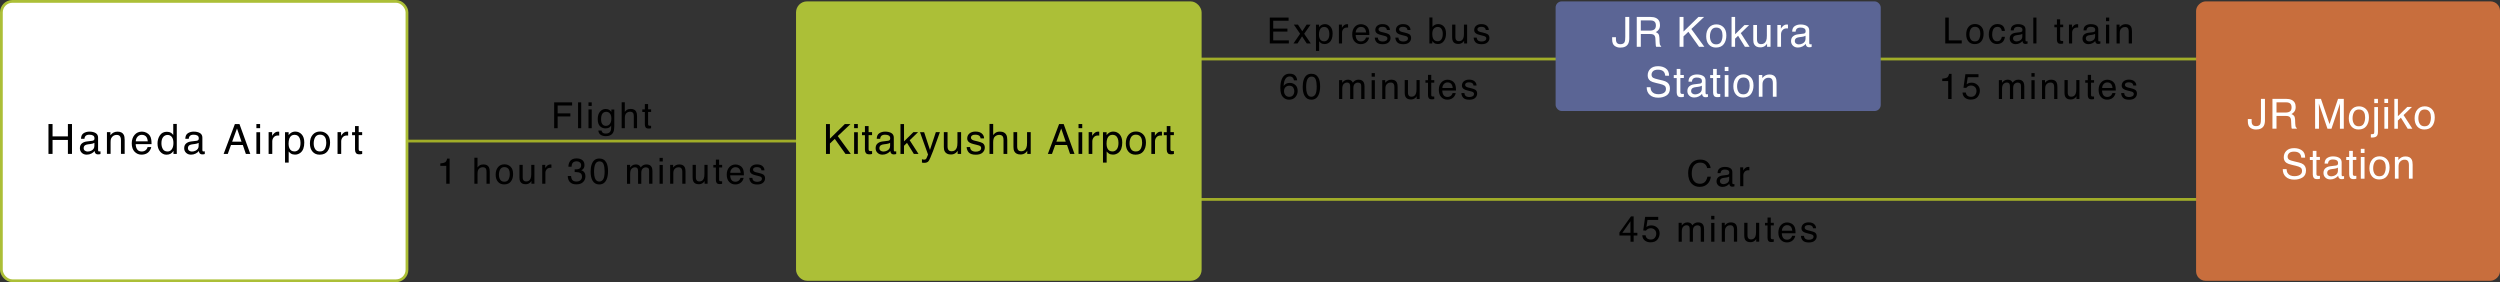 <?xml version="1.0" encoding="UTF-8"?>
<svg id="_レイヤー_2" data-name="レイヤー_2" xmlns="http://www.w3.org/2000/svg" viewBox="0 0 900.56 101.64">
  <rect x="0" y="0" width="900.56" height="101.64" fill="#333333" stroke="none"/>
  <defs>
    <style>
      .cls-1, .cls-2 {
        fill: #fff;
      }

      .cls-3 {
        fill: #5b6595;
      }

      .cls-4 {
        fill: #c86e3d;
      }

      .cls-2 {
        stroke: #acbf37;
        stroke-width: 1px;
      }

      .cls-2, .cls-5 {
        stroke-miterlimit: 10;
      }

      .cls-5 {
        fill: none;
        stroke: #a1ad28;
      }

      .cls-6 {
        fill: #acbf37;
      }
    </style>
  </defs>
  <g id="_中身" data-name="中身">
    <g>
      <line class="cls-5" x1="422.36" y1="21.26" x2="801.78" y2="21.26"/>
      <line class="cls-5" x1="422.36" y1="71.83" x2="801.78" y2="71.83"/>
      <line class="cls-5" x1="142" y1="50.82" x2="287.41" y2="50.82"/>
      <g>
        <path d="M199.62,36.87h6.47v1.14h-5.21v2.83h4.58v1.11h-4.58v4.24h-1.26v-9.32Z"/>
        <path d="M208.23,36.87h1.14v9.32h-1.14v-9.32Z"/>
        <path d="M211.99,36.87h1.16v1.29h-1.16v-1.29ZM211.99,39.42h1.16v6.77h-1.16v-6.77Z"/>
        <path d="M219.57,39.66c.21.15.43.36.66.65v-.86h1.05v6.18c0,.86-.13,1.54-.38,2.04-.47.92-1.36,1.38-2.68,1.38-.73,0-1.34-.16-1.84-.49-.5-.33-.78-.84-.84-1.54h1.16c.05.3.16.54.33.71.26.25.66.38,1.21.38.87,0,1.44-.31,1.71-.93.16-.36.23-1.01.22-1.95-.23.35-.5.6-.82.77-.32.17-.74.25-1.27.25-.73,0-1.38-.26-1.93-.78-.55-.52-.83-1.39-.83-2.59,0-1.14.28-2.03.83-2.67.55-.64,1.22-.96,2.01-.96.53,0,1,.13,1.39.39ZM219.71,40.89c-.35-.41-.79-.61-1.32-.61-.8,0-1.35.38-1.64,1.13-.16.4-.23.93-.23,1.58,0,.77.15,1.35.46,1.75.31.4.73.6,1.25.6.82,0,1.39-.37,1.72-1.11.19-.42.28-.91.28-1.47,0-.84-.17-1.47-.52-1.87Z"/>
        <path d="M223.93,36.83h1.14v3.48c.27-.34.51-.58.73-.72.37-.24.83-.36,1.38-.36.99,0,1.65.34,2.01,1.03.19.38.29.9.29,1.57v4.36h-1.17v-4.29c0-.5-.06-.87-.19-1.1-.21-.37-.6-.56-1.17-.56-.47,0-.9.16-1.29.49-.39.33-.58.94-.58,1.85v3.61h-1.14v-9.36Z"/>
        <path d="M232.3,37.49h1.16v1.9h1.09v.93h-1.09v4.44c0,.24.08.4.24.48.09.05.24.07.44.07.06,0,.11,0,.18,0s.14,0,.22-.02v.91c-.13.04-.27.07-.41.08-.14.02-.29.03-.46.03-.53,0-.9-.14-1.09-.41-.19-.27-.29-.63-.29-1.06v-4.5h-.92v-.93h.92v-1.9Z"/>
        <path d="M158.61,59.75v-.88c.83-.08,1.4-.21,1.73-.4s.57-.63.73-1.34h.9v9.05h-1.22v-6.44h-2.14Z"/>
        <path d="M170.87,56.83h1.14v3.48c.27-.34.51-.58.73-.72.37-.24.83-.36,1.38-.36.99,0,1.65.34,2.01,1.03.19.38.29.9.29,1.57v4.36h-1.17v-4.29c0-.5-.06-.87-.19-1.1-.21-.37-.6-.56-1.17-.56-.47,0-.9.16-1.29.49-.39.33-.58.94-.58,1.85v3.61h-1.14v-9.36Z"/>
        <path d="M183.93,60.07c.6.58.9,1.44.9,2.58s-.26,2-.79,2.71c-.53.71-1.35,1.07-2.46,1.07-.93,0-1.67-.32-2.21-.95s-.82-1.48-.82-2.55c0-1.14.29-2.05.86-2.73s1.35-1.01,2.32-1.01c.87,0,1.6.29,2.21.88ZM183.22,64.59c.28-.57.42-1.21.42-1.91,0-.63-.1-1.15-.3-1.55-.32-.62-.87-.94-1.64-.94-.69,0-1.19.27-1.51.8-.31.53-.47,1.17-.47,1.93s.16,1.33.47,1.81c.31.48.81.72,1.49.72.75,0,1.26-.29,1.54-.86Z"/>
        <path d="M188.29,59.39v4.51c0,.35.05.63.16.85.2.41.57.61,1.11.61.77,0,1.3-.36,1.58-1.07.15-.38.23-.9.23-1.57v-3.34h1.14v6.8h-1.08v-1c-.13.26-.31.48-.53.65-.43.36-.95.53-1.56.53-.95,0-1.6-.32-1.94-.97-.19-.35-.28-.81-.28-1.39v-4.62h1.17Z"/>
        <path d="M195.32,59.39h1.09v1.17c.09-.23.31-.51.65-.83s.75-.49,1.2-.49c.02,0,.06,0,.11,0s.14.01.26.03v1.21c-.07-.01-.13-.02-.19-.03-.06,0-.12,0-.19,0-.58,0-1.02.18-1.33.55s-.46.8-.46,1.28v3.91h-1.14v-6.8Z"/>
        <path d="M205.25,65.55c-.48-.59-.73-1.31-.73-2.16h1.19c.05.59.16,1.02.33,1.28.3.48.83.72,1.61.72.6,0,1.08-.16,1.45-.48.36-.32.55-.74.55-1.24,0-.63-.19-1.06-.57-1.31-.38-.25-.92-.38-1.6-.38-.08,0-.15,0-.23,0-.08,0-.16,0-.24,0v-1.01c.12.01.22.02.3.03s.17,0,.26,0c.43,0,.78-.07,1.05-.2.48-.24.72-.66.72-1.27,0-.45-.16-.8-.48-1.05s-.7-.37-1.12-.37c-.76,0-1.29.25-1.58.76-.16.28-.25.68-.27,1.19h-1.13c0-.68.14-1.25.41-1.73.47-.85,1.28-1.27,2.46-1.27.93,0,1.64.21,2.15.62.51.41.76,1.01.76,1.79,0,.56-.15,1.01-.45,1.36-.19.22-.43.38-.72.51.48.13.85.38,1.12.76.27.37.4.83.4,1.37,0,.87-.29,1.57-.86,2.12s-1.38.82-2.43.82-1.85-.3-2.34-.89Z"/>
        <path d="M218.42,58.55c.41.75.61,1.78.61,3.08,0,1.24-.18,2.26-.55,3.07-.53,1.16-1.4,1.74-2.62,1.74-1.09,0-1.9-.47-2.44-1.42-.44-.79-.67-1.85-.67-3.19,0-1.03.13-1.92.4-2.66.5-1.38,1.4-2.07,2.71-2.07,1.18,0,2.03.48,2.55,1.45ZM217.27,64.61c.35-.53.53-1.5.53-2.93,0-1.03-.13-1.88-.38-2.55-.25-.67-.75-1-1.48-1-.67,0-1.17.32-1.48.95s-.47,1.56-.47,2.8c0,.93.1,1.67.3,2.23.31.86.83,1.29,1.56,1.29.59,0,1.07-.26,1.42-.79Z"/>
        <path d="M225.85,59.39h1.13v.96c.27-.33.52-.58.74-.73.38-.26.8-.39,1.28-.39.54,0,.98.13,1.31.4.19.15.36.38.51.67.25-.36.55-.63.9-.81s.73-.26,1.16-.26c.91,0,1.54.33,1.87.99.18.36.27.83.27,1.44v4.53h-1.19v-4.72c0-.45-.11-.76-.34-.93-.23-.17-.5-.25-.83-.25-.45,0-.83.15-1.16.45-.32.3-.49.8-.49,1.5v3.96h-1.16v-4.44c0-.46-.06-.8-.17-1.01-.17-.32-.5-.48-.97-.48-.43,0-.82.17-1.18.5-.35.33-.53.94-.53,1.82v3.61h-1.14v-6.8Z"/>
        <path d="M237.59,56.87h1.16v1.29h-1.16v-1.29ZM237.59,59.42h1.16v6.77h-1.16v-6.77Z"/>
        <path d="M241.39,59.39h1.09v.96c.32-.4.66-.68,1.02-.86s.76-.26,1.2-.26c.96,0,1.62.34,1.96,1.01.19.37.28.89.28,1.58v4.36h-1.16v-4.29c0-.41-.06-.75-.18-1-.2-.42-.57-.63-1.1-.63-.27,0-.49.03-.67.08-.31.09-.59.28-.83.56-.19.22-.31.46-.37.7-.06.24-.09.58-.09,1.03v3.56h-1.14v-6.8Z"/>
        <path d="M250.67,59.39v4.51c0,.35.05.63.16.85.2.41.57.61,1.11.61.77,0,1.3-.36,1.58-1.07.15-.38.23-.9.23-1.57v-3.34h1.14v6.8h-1.08v-1c-.13.26-.31.48-.53.65-.43.36-.95.53-1.56.53-.95,0-1.6-.32-1.94-.97-.19-.35-.28-.81-.28-1.39v-4.62h1.17Z"/>
        <path d="M257.89,57.49h1.16v1.9h1.09v.93h-1.09v4.44c0,.24.08.4.24.48.09.05.24.07.44.07.06,0,.11,0,.18,0s.14,0,.22-.02v.91c-.13.04-.27.07-.41.08-.14.02-.29.03-.46.03-.53,0-.9-.14-1.09-.41-.19-.27-.29-.63-.29-1.06v-4.5h-.92v-.93h.92v-1.9Z"/>
        <path d="M266.39,59.58c.45.23.79.52,1.03.88.23.34.38.74.45,1.2.07.31.1.81.1,1.5h-4.94c.02.69.18,1.25.48,1.67s.77.63,1.4.63c.59,0,1.06-.2,1.42-.59.2-.23.34-.5.42-.8h1.12c-.03.25-.13.53-.29.83-.17.31-.35.56-.56.75-.34.34-.77.57-1.28.69-.27.07-.58.1-.93.1-.84,0-1.55-.31-2.14-.92-.58-.62-.88-1.48-.88-2.59s.29-1.98.88-2.66,1.36-1.02,2.31-1.02c.48,0,.94.11,1.39.34ZM266.8,62.25c-.05-.5-.15-.89-.32-1.19-.31-.55-.83-.83-1.55-.83-.52,0-.96.19-1.31.57s-.54.86-.56,1.44h3.75Z"/>
        <path d="M271.01,64.06c.03.38.13.67.29.88.29.37.8.55,1.53.55.43,0,.81-.09,1.14-.28.33-.18.49-.47.49-.85,0-.29-.13-.51-.39-.67-.17-.09-.5-.2-.99-.32l-.92-.23c-.59-.14-1.02-.3-1.3-.48-.5-.31-.75-.74-.75-1.28,0-.64.23-1.16.7-1.56.47-.4,1.1-.6,1.89-.6,1.04,0,1.79.3,2.25.9.29.38.43.79.42,1.23h-1.08c-.02-.26-.11-.49-.28-.7-.27-.3-.73-.45-1.4-.45-.44,0-.78.08-1,.25-.23.16-.34.38-.34.65,0,.29.15.53.45.71.17.11.43.2.76.28l.77.18c.84.2,1.4.39,1.68.58.44.29.67.75.67,1.38s-.23,1.13-.7,1.57c-.46.44-1.17.66-2.12.66-1.02,0-1.75-.23-2.18-.69s-.65-1.03-.68-1.7h1.1Z"/>
      </g>
      <g>
        <path d="M457.41,6.33h6.77v1.14h-5.54v2.83h5.12v1.08h-5.12v3.16h5.63v1.11h-6.86V6.33Z"/>
        <path d="M466.07,8.86h1.48l1.56,2.39,1.58-2.39,1.39.03-2.29,3.28,2.39,3.48h-1.46l-1.69-2.55-1.64,2.55h-1.45l2.39-3.48-2.27-3.31Z"/>
        <path d="M474.03,8.89h1.12v.9c.23-.31.48-.55.75-.72.39-.25.84-.38,1.36-.38.77,0,1.43.29,1.97.88.54.59.81,1.43.81,2.53,0,1.48-.39,2.54-1.17,3.17-.49.4-1.07.6-1.72.6-.51,0-.95-.11-1.29-.34-.2-.13-.43-.35-.68-.65v3.47h-1.14v-9.48ZM478.33,14.22c.35-.45.53-1.11.53-2,0-.54-.08-1.01-.24-1.4-.3-.75-.84-1.12-1.63-1.12s-1.34.4-1.63,1.19c-.16.42-.24.96-.24,1.61,0,.52.08.97.24,1.34.3.7.84,1.05,1.63,1.05.54,0,.98-.22,1.33-.67Z"/>
        <path d="M482.3,8.86h1.09v1.17c.09-.23.31-.51.65-.83s.75-.49,1.2-.49c.02,0,.06,0,.11,0s.14.01.26.03v1.21c-.07-.01-.13-.02-.19-.03-.06,0-.12,0-.19,0-.58,0-1.02.18-1.33.55s-.46.8-.46,1.28v3.91h-1.14v-6.8Z"/>
        <path d="M491.7,9.04c.45.23.79.52,1.03.88.23.34.38.74.45,1.2.07.31.1.81.1,1.5h-4.94c.02.69.18,1.25.48,1.67s.77.63,1.4.63c.59,0,1.06-.2,1.42-.59.2-.23.34-.5.42-.8h1.12c-.03.25-.13.53-.29.83-.17.31-.35.56-.56.75-.34.34-.77.57-1.28.69-.27.07-.58.1-.93.1-.84,0-1.55-.31-2.14-.92-.58-.62-.88-1.48-.88-2.59s.29-1.98.88-2.66,1.36-1.02,2.31-1.02c.48,0,.94.11,1.39.34ZM492.11,11.71c-.05-.5-.15-.89-.32-1.19-.31-.55-.83-.83-1.55-.83-.52,0-.96.19-1.31.57s-.54.86-.56,1.44h3.75Z"/>
        <path d="M496.32,13.52c.03.38.13.67.29.88.29.37.8.55,1.53.55.43,0,.81-.09,1.14-.28.33-.18.49-.47.49-.85,0-.29-.13-.51-.39-.67-.17-.09-.5-.2-.99-.32l-.92-.23c-.59-.14-1.02-.3-1.3-.48-.5-.31-.75-.74-.75-1.28,0-.64.23-1.16.7-1.56.47-.4,1.1-.6,1.89-.6,1.04,0,1.79.3,2.25.9.29.38.43.79.42,1.23h-1.08c-.02-.26-.11-.49-.28-.7-.27-.3-.73-.45-1.4-.45-.44,0-.78.08-1,.25-.23.16-.34.38-.34.65,0,.29.15.53.45.71.17.11.43.2.76.28l.77.18c.84.2,1.4.39,1.68.58.44.29.67.75.67,1.38s-.23,1.13-.7,1.57c-.46.44-1.17.66-2.12.66-1.02,0-1.75-.23-2.18-.69s-.65-1.03-.68-1.7h1.1Z"/>
        <path d="M503.73,13.52c.03.38.13.67.29.88.29.37.8.55,1.53.55.43,0,.81-.09,1.14-.28.33-.18.49-.47.49-.85,0-.29-.13-.51-.39-.67-.17-.09-.5-.2-.99-.32l-.92-.23c-.59-.14-1.02-.3-1.3-.48-.5-.31-.75-.74-.75-1.28,0-.64.23-1.16.7-1.56.47-.4,1.1-.6,1.89-.6,1.04,0,1.79.3,2.25.9.29.38.43.79.42,1.23h-1.08c-.02-.26-.11-.49-.28-.7-.27-.3-.73-.45-1.4-.45-.44,0-.78.08-1,.25-.23.16-.34.38-.34.65,0,.29.15.53.45.71.17.11.43.2.76.28l.77.18c.84.2,1.4.39,1.68.58.44.29.67.75.67,1.38s-.23,1.13-.7,1.57c-.46.44-1.17.66-2.12.66-1.02,0-1.75-.23-2.18-.69s-.65-1.03-.68-1.7h1.1Z"/>
        <path d="M514.89,6.3h1.11v3.38c.25-.33.55-.58.9-.75.35-.17.73-.26,1.13-.26.85,0,1.54.29,2.07.87s.79,1.44.79,2.57c0,1.08-.26,1.97-.78,2.68s-1.25,1.07-2.17,1.07c-.52,0-.96-.12-1.31-.37-.21-.15-.44-.39-.68-.71v.87h-1.05V6.3ZM519.26,14.12c.31-.49.46-1.14.46-1.94,0-.71-.15-1.31-.46-1.78-.31-.47-.76-.7-1.36-.7-.52,0-.98.19-1.37.58-.39.39-.59,1.02-.59,1.9,0,.64.08,1.16.24,1.56.3.75.86,1.12,1.69,1.12.62,0,1.08-.25,1.39-.74Z"/>
        <path d="M524.27,8.86v4.51c0,.35.05.63.16.85.2.41.57.61,1.11.61.77,0,1.3-.36,1.58-1.07.15-.38.23-.9.23-1.57v-3.34h1.14v6.8h-1.08v-1c-.13.26-.31.48-.53.65-.43.36-.95.53-1.56.53-.95,0-1.6-.32-1.94-.97-.19-.35-.28-.81-.28-1.39v-4.62h1.17Z"/>
        <path d="M531.94,13.52c.03.38.13.67.29.88.29.37.8.55,1.53.55.43,0,.81-.09,1.14-.28.33-.18.49-.47.49-.85,0-.29-.13-.51-.39-.67-.17-.09-.5-.2-.99-.32l-.92-.23c-.59-.14-1.02-.3-1.3-.48-.5-.31-.75-.74-.75-1.28,0-.64.23-1.16.7-1.56.47-.4,1.1-.6,1.89-.6,1.04,0,1.79.3,2.25.9.29.38.43.79.42,1.23h-1.08c-.02-.26-.11-.49-.28-.7-.27-.3-.73-.45-1.4-.45-.44,0-.78.08-1,.25-.23.16-.34.38-.34.65,0,.29.15.53.45.71.17.11.43.2.76.28l.77.18c.84.2,1.4.39,1.68.58.44.29.67.75.67,1.38s-.23,1.13-.7,1.57c-.46.44-1.17.66-2.12.66-1.02,0-1.75-.23-2.18-.69s-.65-1.03-.68-1.7h1.1Z"/>
        <path d="M466.65,27.32c.4.53.6,1.07.6,1.63h-1.13c-.07-.36-.18-.64-.32-.84-.27-.38-.69-.57-1.25-.57-.64,0-1.15.29-1.52.89-.38.59-.59,1.44-.63,2.54.26-.39.59-.67.99-.86.36-.17.77-.25,1.22-.25.76,0,1.43.24,1.99.73s.85,1.21.85,2.18c0,.83-.27,1.56-.81,2.19s-1.3.96-2.3.96c-.85,0-1.58-.32-2.2-.97s-.93-1.73-.93-3.26c0-1.13.14-2.09.41-2.88.53-1.51,1.5-2.26,2.9-2.26,1.02,0,1.72.26,2.12.79ZM465.79,34.27c.3-.4.45-.88.45-1.43,0-.47-.13-.91-.4-1.33s-.75-.63-1.45-.63c-.49,0-.92.16-1.29.49-.37.33-.56.82-.56,1.47,0,.58.17,1.06.5,1.45.34.39.8.59,1.4.59s1.05-.2,1.35-.61Z"/>
        <path d="M474.93,28.02c.41.75.61,1.78.61,3.08,0,1.24-.18,2.26-.55,3.07-.53,1.16-1.4,1.74-2.62,1.74-1.09,0-1.9-.47-2.44-1.42-.44-.79-.67-1.85-.67-3.19,0-1.03.13-1.92.4-2.66.5-1.38,1.4-2.07,2.71-2.07,1.18,0,2.03.48,2.55,1.45ZM473.78,34.07c.35-.53.53-1.5.53-2.93,0-1.03-.13-1.88-.38-2.55-.25-.67-.75-1-1.48-1-.67,0-1.17.32-1.48.95s-.47,1.56-.47,2.8c0,.93.1,1.67.3,2.23.31.86.83,1.29,1.56,1.29.59,0,1.07-.26,1.42-.79Z"/>
        <path d="M482.36,28.86h1.13v.96c.27-.33.52-.58.74-.73.38-.26.8-.39,1.28-.39.54,0,.98.13,1.31.4.19.15.36.38.51.67.25-.36.55-.63.9-.81s.73-.26,1.16-.26c.91,0,1.54.33,1.87.99.18.36.27.83.27,1.44v4.53h-1.19v-4.72c0-.45-.11-.76-.34-.93-.23-.17-.5-.25-.83-.25-.45,0-.83.15-1.16.45-.32.3-.49.8-.49,1.5v3.96h-1.16v-4.44c0-.46-.06-.8-.17-1.01-.17-.32-.5-.48-.97-.48-.43,0-.82.17-1.18.5-.35.33-.53.94-.53,1.82v3.61h-1.14v-6.8Z"/>
        <path d="M494.1,26.33h1.16v1.29h-1.16v-1.29ZM494.1,28.89h1.16v6.77h-1.16v-6.77Z"/>
        <path d="M497.9,28.86h1.09v.96c.32-.4.66-.68,1.02-.86s.76-.26,1.2-.26c.96,0,1.62.34,1.96,1.01.19.37.28.89.28,1.58v4.36h-1.16v-4.29c0-.41-.06-.75-.18-1-.2-.42-.57-.63-1.1-.63-.27,0-.49.03-.67.08-.31.09-.59.28-.83.56-.19.22-.31.46-.37.7-.06.24-.09.58-.09,1.03v3.56h-1.14v-6.8Z"/>
        <path d="M507.18,28.86v4.51c0,.35.05.63.16.85.2.41.57.61,1.11.61.77,0,1.3-.36,1.58-1.07.15-.38.23-.9.23-1.57v-3.34h1.14v6.8h-1.08v-1c-.13.26-.31.48-.53.65-.43.36-.95.53-1.56.53-.95,0-1.6-.32-1.94-.97-.19-.35-.28-.81-.28-1.39v-4.62h1.17Z"/>
        <path d="M514.41,26.96h1.16v1.9h1.09v.93h-1.09v4.44c0,.24.08.4.24.48.09.05.24.07.44.07.06,0,.11,0,.18,0s.14,0,.22-.02v.91c-.13.04-.27.07-.41.08-.14.02-.29.03-.46.03-.53,0-.9-.14-1.09-.41-.19-.27-.29-.63-.29-1.06v-4.5h-.92v-.93h.92v-1.9Z"/>
        <path d="M522.9,29.04c.45.23.79.52,1.03.88.23.34.38.74.45,1.2.07.31.1.81.1,1.5h-4.94c.02.69.18,1.25.48,1.67s.77.63,1.4.63c.59,0,1.06-.2,1.42-.59.2-.23.34-.5.42-.8h1.12c-.03.25-.13.53-.29.83-.17.31-.35.56-.56.75-.34.34-.77.57-1.28.69-.27.07-.58.1-.93.1-.84,0-1.55-.31-2.14-.92-.58-.62-.88-1.48-.88-2.59s.29-1.98.88-2.66,1.36-1.02,2.31-1.02c.48,0,.94.11,1.39.34ZM523.31,31.71c-.05-.5-.15-.89-.32-1.19-.31-.55-.83-.83-1.55-.83-.52,0-.96.19-1.31.57s-.54.86-.56,1.44h3.75Z"/>
        <path d="M527.52,33.52c.03.38.13.67.29.88.29.37.8.55,1.53.55.43,0,.81-.09,1.14-.28.33-.18.49-.47.49-.85,0-.29-.13-.51-.39-.67-.17-.09-.5-.2-.99-.32l-.92-.23c-.59-.14-1.02-.3-1.3-.48-.5-.31-.75-.74-.75-1.28,0-.64.23-1.16.7-1.56.47-.4,1.1-.6,1.89-.6,1.04,0,1.79.3,2.25.9.29.38.43.79.42,1.23h-1.08c-.02-.26-.11-.49-.28-.7-.27-.3-.73-.45-1.4-.45-.44,0-.78.08-1,.25-.23.16-.34.38-.34.65,0,.29.15.53.45.71.17.11.43.2.76.28l.77.18c.84.2,1.4.39,1.68.58.44.29.67.75.67,1.38s-.23,1.13-.7,1.57c-.46.44-1.17.66-2.12.66-1.02,0-1.75-.23-2.18-.69s-.65-1.03-.68-1.7h1.1Z"/>
      </g>
      <g>
        <path d="M700.73,6.33h1.26v8.21h4.68v1.11h-5.94V6.33Z"/>
        <path d="M713.65,9.53c.6.58.9,1.44.9,2.58s-.26,2-.79,2.71c-.53.71-1.35,1.07-2.46,1.07-.93,0-1.67-.32-2.21-.95s-.82-1.48-.82-2.55c0-1.14.29-2.05.86-2.73s1.35-1.01,2.32-1.01c.87,0,1.6.29,2.21.88ZM712.94,14.05c.28-.57.42-1.21.42-1.91,0-.63-.1-1.15-.3-1.55-.32-.62-.87-.94-1.64-.94-.69,0-1.19.27-1.51.8-.31.53-.47,1.17-.47,1.93s.16,1.33.47,1.81c.31.48.81.72,1.49.72.75,0,1.26-.29,1.54-.86Z"/>
        <path d="M721.35,9.22c.48.37.77,1.01.87,1.92h-1.11c-.07-.42-.22-.77-.46-1.04s-.63-.42-1.16-.42c-.73,0-1.25.35-1.56,1.06-.2.46-.3,1.03-.3,1.71s.14,1.25.43,1.72.74.7,1.36.7c.47,0,.85-.14,1.13-.43.28-.29.47-.68.57-1.19h1.11c-.13.9-.44,1.56-.95,1.98s-1.16.63-1.95.63c-.89,0-1.6-.33-2.13-.97s-.79-1.46-.79-2.43c0-1.19.29-2.12.87-2.79.58-.67,1.32-1,2.22-1,.77,0,1.39.19,1.87.56Z"/>
        <path d="M727.92,11.54c.26-.03.44-.14.53-.33.05-.1.08-.25.08-.44,0-.39-.14-.67-.42-.85-.28-.18-.67-.26-1.19-.26-.6,0-1.02.16-1.27.48-.14.18-.23.44-.27.8h-1.07c.02-.84.29-1.42.81-1.75.52-.33,1.13-.49,1.82-.49.8,0,1.45.15,1.95.46.49.3.74.78.74,1.42v3.92c0,.12.02.21.07.29.05.07.15.11.31.11.05,0,.11,0,.17,0,.06,0,.13-.02.2-.03v.84c-.18.05-.31.08-.41.1s-.22.02-.38.02c-.39,0-.68-.14-.86-.42-.09-.15-.16-.36-.2-.63-.23.3-.57.57-1,.79-.44.22-.92.34-1.44.34-.63,0-1.15-.19-1.55-.57-.4-.38-.6-.86-.6-1.44,0-.63.2-1.12.59-1.46.39-.35.91-.56,1.55-.64l1.82-.23ZM725.51,14.63c.24.19.53.29.86.29.4,0,.79-.09,1.17-.28.63-.31.95-.81.95-1.51v-.92c-.14.09-.32.16-.54.22-.22.06-.44.1-.65.13l-.69.09c-.41.06-.73.14-.93.26-.35.2-.53.52-.53.95,0,.33.12.59.36.78Z"/>
        <path d="M732.44,6.33h1.14v9.32h-1.14V6.33Z"/>
        <path d="M740.96,6.96h1.16v1.9h1.09v.93h-1.09v4.44c0,.24.08.4.24.48.09.05.24.07.44.07.06,0,.11,0,.18,0s.14,0,.22-.02v.91c-.13.04-.27.07-.41.08-.14.02-.29.03-.46.03-.53,0-.9-.14-1.09-.41-.19-.27-.29-.63-.29-1.06v-4.5h-.92v-.93h.92v-1.9Z"/>
        <path d="M745.29,8.86h1.09v1.17c.09-.23.31-.51.65-.83s.75-.49,1.2-.49c.02,0,.06,0,.11,0s.14.01.26.03v1.21c-.07-.01-.13-.02-.19-.03-.06,0-.12,0-.19,0-.58,0-1.02.18-1.33.55s-.46.8-.46,1.28v3.91h-1.14v-6.8Z"/>
        <path d="M754.14,11.54c.26-.03.44-.14.53-.33.05-.1.08-.25.08-.44,0-.39-.14-.67-.42-.85-.28-.18-.67-.26-1.19-.26-.6,0-1.02.16-1.27.48-.14.18-.23.44-.27.8h-1.07c.02-.84.29-1.42.81-1.75.52-.33,1.13-.49,1.82-.49.8,0,1.45.15,1.95.46.49.3.74.78.74,1.42v3.92c0,.12.02.21.07.29.05.07.15.11.31.11.05,0,.11,0,.17,0,.06,0,.13-.02.2-.03v.84c-.18.05-.31.08-.41.1s-.22.02-.38.02c-.39,0-.68-.14-.86-.42-.09-.15-.16-.36-.2-.63-.23.3-.57.57-1,.79-.44.22-.92.34-1.44.34-.63,0-1.15-.19-1.55-.57-.4-.38-.6-.86-.6-1.44,0-.63.2-1.12.59-1.46.39-.35.91-.56,1.55-.64l1.82-.23ZM751.73,14.63c.24.19.53.29.86.29.4,0,.79-.09,1.17-.28.63-.31.95-.81.95-1.51v-.92c-.14.09-.32.16-.54.22-.22.06-.44.1-.65.13l-.69.09c-.41.06-.73.14-.93.26-.35.2-.53.52-.53.95,0,.33.12.59.36.78Z"/>
        <path d="M758.63,6.33h1.16v1.29h-1.16v-1.29ZM758.63,8.89h1.16v6.77h-1.16v-6.77Z"/>
        <path d="M762.43,8.86h1.09v.96c.32-.4.66-.68,1.02-.86s.76-.26,1.2-.26c.96,0,1.62.34,1.96,1.01.19.37.28.89.28,1.58v4.36h-1.16v-4.29c0-.41-.06-.75-.18-1-.2-.42-.57-.63-1.1-.63-.27,0-.49.03-.67.08-.31.09-.59.28-.83.56-.19.22-.31.46-.37.7-.06.24-.09.58-.09,1.03v3.56h-1.14v-6.8Z"/>
        <path d="M699.64,29.22v-.88c.83-.08,1.4-.21,1.73-.4s.57-.63.73-1.34h.9v9.05h-1.22v-6.44h-2.14Z"/>
        <path d="M708.14,33.34c.08.65.38,1.1.91,1.35.27.13.58.19.94.19.68,0,1.18-.22,1.5-.65s.49-.91.49-1.43c0-.63-.19-1.13-.58-1.47-.39-.35-.85-.52-1.39-.52-.39,0-.73.08-1.01.23-.28.15-.52.36-.72.63l-.99-.06.69-4.89h4.72v1.1h-3.87l-.39,2.53c.21-.16.41-.28.6-.36.34-.14.73-.21,1.17-.21.83,0,1.54.27,2.12.81.58.54.87,1.22.87,2.04s-.27,1.62-.8,2.27c-.53.66-1.38.98-2.54.98-.74,0-1.4-.21-1.96-.62-.57-.42-.89-1.06-.96-1.92h1.19Z"/>
        <path d="M720.03,28.86h1.13v.96c.27-.33.52-.58.74-.73.38-.26.8-.39,1.28-.39.54,0,.98.13,1.31.4.19.15.36.38.51.67.25-.36.55-.63.9-.81s.73-.26,1.16-.26c.91,0,1.54.33,1.87.99.18.36.27.83.27,1.44v4.53h-1.19v-4.72c0-.45-.11-.76-.34-.93-.23-.17-.5-.25-.83-.25-.45,0-.83.15-1.16.45-.32.3-.49.8-.49,1.5v3.96h-1.16v-4.44c0-.46-.06-.8-.17-1.01-.17-.32-.5-.48-.97-.48-.43,0-.82.17-1.18.5-.35.33-.53.94-.53,1.82v3.61h-1.14v-6.8Z"/>
        <path d="M731.77,26.33h1.16v1.29h-1.16v-1.29ZM731.77,28.89h1.16v6.77h-1.16v-6.77Z"/>
        <path d="M735.57,28.86h1.09v.96c.32-.4.66-.68,1.02-.86s.76-.26,1.2-.26c.96,0,1.62.34,1.96,1.01.19.37.28.89.28,1.58v4.36h-1.16v-4.29c0-.41-.06-.75-.18-1-.2-.42-.57-.63-1.1-.63-.27,0-.49.03-.67.08-.31.09-.59.28-.83.56-.19.22-.31.46-.37.7-.06.24-.09.58-.09,1.03v3.56h-1.14v-6.8Z"/>
        <path d="M744.85,28.86v4.51c0,.35.05.63.16.85.2.41.57.61,1.11.61.77,0,1.3-.36,1.58-1.07.15-.38.23-.9.23-1.57v-3.34h1.14v6.8h-1.08v-1c-.13.26-.31.48-.53.65-.43.36-.95.53-1.56.53-.95,0-1.6-.32-1.94-.97-.19-.35-.28-.81-.28-1.39v-4.62h1.17Z"/>
        <path d="M752.08,26.96h1.16v1.9h1.09v.93h-1.09v4.44c0,.24.08.4.24.48.09.05.24.07.44.07.06,0,.11,0,.18,0,.06,0,.14,0,.22-.02v.91c-.13.04-.27.07-.41.08-.14.02-.29.03-.46.03-.53,0-.9-.14-1.09-.41-.19-.27-.29-.63-.29-1.06v-4.5h-.92v-.93h.92v-1.9Z"/>
        <path d="M760.57,29.04c.45.23.79.52,1.03.88.23.34.38.74.45,1.2.07.31.1.81.1,1.5h-4.94c.02.69.18,1.25.48,1.67s.77.63,1.4.63c.59,0,1.06-.2,1.42-.59.2-.23.34-.5.42-.8h1.12c-.03.25-.13.53-.29.83-.17.31-.35.56-.56.75-.34.34-.77.57-1.28.69-.27.07-.58.1-.93.1-.84,0-1.55-.31-2.14-.92-.58-.62-.88-1.48-.88-2.59s.29-1.98.88-2.66,1.36-1.02,2.31-1.02c.48,0,.94.11,1.39.34ZM760.98,31.71c-.05-.5-.15-.89-.32-1.19-.31-.55-.83-.83-1.55-.83-.52,0-.96.19-1.31.57s-.54.86-.56,1.44h3.75Z"/>
        <path d="M765.19,33.52c.03.38.13.67.29.88.29.37.8.55,1.53.55.43,0,.81-.09,1.14-.28.33-.18.49-.47.49-.85,0-.29-.13-.51-.39-.67-.17-.09-.5-.2-.99-.32l-.92-.23c-.59-.14-1.02-.3-1.3-.48-.5-.31-.75-.74-.75-1.28,0-.64.23-1.16.7-1.56.47-.4,1.1-.6,1.89-.6,1.04,0,1.79.3,2.25.9.29.38.43.79.42,1.23h-1.08c-.02-.26-.11-.49-.28-.7-.27-.3-.73-.45-1.4-.45-.44,0-.78.08-1,.25-.23.16-.34.38-.34.65,0,.29.15.53.45.71.17.11.43.2.76.28l.77.18c.84.2,1.4.39,1.68.58.44.29.67.75.67,1.38s-.23,1.13-.7,1.57c-.46.44-1.17.66-2.12.66-1.02,0-1.75-.23-2.18-.69s-.65-1.03-.68-1.7h1.1Z"/>
      </g>
      <g>
        <path d="M615.13,58.42c.64.62,1,1.33,1.07,2.12h-1.23c-.14-.6-.41-1.08-.82-1.43-.41-.35-.98-.53-1.72-.53-.9,0-1.63.32-2.19.97s-.83,1.64-.83,2.97c0,1.09.25,1.98.75,2.66s1.25,1.02,2.24,1.02c.91,0,1.61-.36,2.09-1.07.25-.38.44-.87.57-1.49h1.23c-.11.98-.47,1.81-1.08,2.47-.73.8-1.72,1.2-2.96,1.2-1.07,0-1.97-.33-2.7-.99-.96-.87-1.44-2.21-1.44-4.02,0-1.38.36-2.5,1.08-3.39.78-.96,1.85-1.43,3.22-1.43,1.17,0,2.07.31,2.72.93Z"/>
        <path d="M622.32,62.96c.26-.03.44-.14.53-.33.05-.1.08-.25.08-.44,0-.39-.14-.67-.42-.85-.28-.18-.67-.26-1.19-.26-.6,0-1.02.16-1.27.48-.14.18-.23.44-.27.8h-1.07c.02-.84.29-1.42.81-1.75.52-.33,1.13-.49,1.82-.49.8,0,1.45.15,1.95.46.49.3.74.78.74,1.42v3.92c0,.12.02.21.07.29.05.07.15.11.31.11.05,0,.11,0,.17,0,.06,0,.13-.02.2-.03v.84c-.18.05-.31.08-.41.1s-.22.02-.38.02c-.39,0-.68-.14-.86-.42-.09-.15-.16-.36-.2-.63-.23.3-.57.57-1,.79-.44.22-.92.34-1.44.34-.63,0-1.15-.19-1.55-.57-.4-.38-.6-.86-.6-1.44,0-.63.2-1.12.59-1.46.39-.35.91-.56,1.55-.64l1.82-.23ZM619.92,66.04c.24.19.53.29.86.29.4,0,.79-.09,1.17-.28.63-.31.95-.81.95-1.51v-.92c-.14.09-.32.16-.54.22-.22.06-.44.1-.65.13l-.69.09c-.41.06-.73.14-.93.26-.35.2-.53.52-.53.95,0,.33.12.59.36.78Z"/>
        <path d="M626.85,60.27h1.09v1.17c.09-.23.31-.51.65-.83s.75-.49,1.2-.49c.02,0,.06,0,.11,0s.14.01.26.03v1.21c-.07-.01-.13-.02-.19-.03-.06,0-.12,0-.19,0-.58,0-1.02.18-1.33.55s-.46.8-.46,1.28v3.91h-1.14v-6.8Z"/>
        <path d="M587.35,87.07v-2.22h-3.99v-1.12l4.16-5.78h.96v5.9h1.34v1h-1.34v2.22h-1.14ZM587.33,83.85v-4.13l-2.91,4.13h2.91Z"/>
        <path d="M592.78,84.75c.08.65.38,1.1.91,1.35.27.13.58.19.94.19.68,0,1.18-.22,1.5-.65s.49-.91.49-1.43c0-.63-.19-1.13-.58-1.47-.39-.35-.85-.52-1.39-.52-.39,0-.73.08-1.01.23-.28.15-.52.36-.72.63l-.99-.06.69-4.89h4.72v1.1h-3.87l-.39,2.53c.21-.16.41-.28.6-.36.34-.14.73-.21,1.17-.21.83,0,1.54.27,2.12.81.58.54.87,1.22.87,2.04s-.27,1.62-.8,2.27c-.53.66-1.38.98-2.54.98-.74,0-1.4-.21-1.96-.62-.57-.42-.89-1.06-.96-1.92h1.19Z"/>
        <path d="M604.67,80.27h1.13v.96c.27-.33.52-.58.74-.73.38-.26.8-.39,1.28-.39.54,0,.98.13,1.31.4.19.15.36.38.51.67.25-.36.55-.63.9-.81s.73-.26,1.16-.26c.91,0,1.54.33,1.87.99.18.36.27.83.27,1.44v4.53h-1.19v-4.72c0-.45-.11-.76-.34-.93-.23-.17-.5-.25-.83-.25-.45,0-.83.15-1.16.45-.32.3-.49.8-.49,1.5v3.96h-1.16v-4.44c0-.46-.06-.8-.17-1.01-.17-.32-.5-.48-.97-.48-.43,0-.82.17-1.18.5-.35.33-.53.94-.53,1.82v3.61h-1.14v-6.8Z"/>
        <path d="M616.41,77.75h1.16v1.29h-1.16v-1.29ZM616.41,80.3h1.16v6.77h-1.16v-6.77Z"/>
        <path d="M620.21,80.27h1.09v.96c.32-.4.66-.68,1.02-.86s.76-.26,1.2-.26c.96,0,1.62.34,1.96,1.01.19.37.28.89.28,1.58v4.36h-1.16v-4.29c0-.41-.06-.75-.18-1-.2-.42-.57-.63-1.1-.63-.27,0-.49.03-.67.08-.31.09-.59.28-.83.56-.19.22-.31.46-.37.7-.06.24-.09.58-.09,1.03v3.56h-1.14v-6.8Z"/>
        <path d="M629.49,80.27v4.51c0,.35.05.63.16.85.2.41.57.61,1.11.61.77,0,1.3-.36,1.58-1.07.15-.38.23-.9.23-1.57v-3.34h1.14v6.8h-1.08v-1c-.13.26-.31.48-.53.65-.43.36-.95.53-1.56.53-.95,0-1.6-.32-1.94-.97-.19-.35-.28-.81-.28-1.39v-4.62h1.17Z"/>
        <path d="M636.72,78.37h1.16v1.9h1.09v.93h-1.09v4.44c0,.24.08.4.24.48.09.05.24.07.44.07.06,0,.11,0,.18,0s.14,0,.22-.02v.91c-.13.04-.27.07-.41.08-.14.02-.29.03-.46.03-.53,0-.9-.14-1.09-.41-.19-.27-.29-.63-.29-1.06v-4.5h-.92v-.93h.92v-1.9Z"/>
        <path d="M645.21,80.46c.45.23.79.52,1.03.88.23.34.38.74.45,1.2.07.31.1.81.1,1.5h-4.94c.02.69.18,1.25.48,1.67s.77.63,1.4.63c.59,0,1.06-.2,1.42-.59.2-.23.34-.5.42-.8h1.12c-.03.25-.13.53-.29.83-.17.31-.35.56-.56.75-.34.34-.77.57-1.28.69-.27.07-.58.1-.93.1-.84,0-1.55-.31-2.14-.92-.58-.62-.88-1.48-.88-2.59s.29-1.98.88-2.66,1.36-1.02,2.31-1.02c.48,0,.94.11,1.39.34ZM645.62,83.13c-.05-.5-.15-.89-.32-1.19-.31-.55-.83-.83-1.55-.83-.52,0-.96.19-1.31.57s-.54.86-.56,1.44h3.75Z"/>
        <path d="M649.83,84.94c.03.38.13.67.29.88.29.37.8.55,1.53.55.43,0,.81-.09,1.14-.28.33-.18.49-.47.49-.85,0-.29-.13-.51-.39-.67-.17-.09-.5-.2-.99-.32l-.92-.23c-.59-.14-1.02-.3-1.3-.48-.5-.31-.75-.74-.75-1.28,0-.64.23-1.16.7-1.56.47-.4,1.1-.6,1.89-.6,1.04,0,1.79.3,2.25.9.29.38.43.79.42,1.23h-1.08c-.02-.26-.11-.49-.28-.7-.27-.3-.73-.45-1.4-.45-.44,0-.78.08-1,.25-.23.16-.34.38-.34.65,0,.29.15.53.45.71.17.11.43.2.76.28l.77.18c.84.2,1.4.39,1.68.58.44.29.67.75.67,1.38s-.23,1.13-.7,1.57c-.46.44-1.17.66-2.12.66-1.02,0-1.75-.23-2.18-.69s-.65-1.03-.68-1.7h1.1Z"/>
      </g>
      <g>
        <rect class="cls-2" x=".5" y=".5" width="146.1" height="100.64" rx="3.95" ry="3.95" transform="translate(147.1 101.64) rotate(180)"/>
        <g>
          <path d="M17.46,44.68h1.47v4.45h5.53v-4.45h1.47v10.76h-1.47v-5.03h-5.53v5.03h-1.47v-10.76Z"/>
          <path d="M33.33,50.7c.3-.04.51-.17.61-.38.06-.12.09-.29.09-.51,0-.45-.16-.78-.48-.98-.32-.2-.78-.31-1.37-.31-.69,0-1.17.19-1.46.56-.16.21-.27.51-.31.92h-1.23c.02-.97.34-1.64.94-2.02.6-.38,1.3-.57,2.1-.57.92,0,1.67.18,2.25.53.57.35.86.9.86,1.64v4.52c0,.14.03.25.08.33s.17.12.36.12c.06,0,.12,0,.2-.01.07,0,.15-.02.23-.03v.97c-.21.06-.36.09-.47.11s-.25.02-.44.02c-.45,0-.78-.16-.99-.48-.11-.17-.18-.41-.23-.73-.27.35-.65.66-1.16.92-.5.26-1.06.39-1.66.39-.73,0-1.32-.22-1.78-.66-.46-.44-.69-.99-.69-1.66,0-.73.23-1.29.68-1.69.45-.4,1.05-.65,1.79-.74l2.1-.26ZM30.56,54.26c.28.22.61.33.99.33.46,0,.91-.11,1.35-.32.73-.36,1.1-.94,1.1-1.75v-1.06c-.16.1-.37.19-.62.26-.25.07-.5.12-.75.15l-.8.1c-.48.06-.84.16-1.08.3-.41.23-.61.59-.61,1.1,0,.38.14.68.42.9Z"/>
          <path d="M38.52,47.6h1.25v1.11c.37-.46.76-.79,1.18-.99s.88-.3,1.38-.3c1.11,0,1.87.39,2.26,1.16.21.42.32,1.03.32,1.82v5.03h-1.34v-4.94c0-.48-.07-.87-.21-1.16-.23-.49-.66-.73-1.27-.73-.31,0-.57.03-.77.1-.36.11-.68.32-.95.64-.22.26-.36.53-.43.8-.07.28-.1.67-.1,1.18v4.11h-1.32v-7.84Z"/>
          <path d="M52.76,47.81c.52.26.91.6,1.19,1.01.26.39.44.86.52,1.38.08.36.12.94.12,1.73h-5.71c.02.8.21,1.44.56,1.92s.89.72,1.62.72c.68,0,1.23-.23,1.64-.68.23-.26.39-.57.48-.92h1.3c-.03.29-.15.61-.34.96-.19.35-.41.64-.65.87-.4.39-.89.65-1.48.79-.32.08-.67.12-1.07.12-.97,0-1.79-.36-2.47-1.07-.67-.71-1.01-1.71-1.01-2.98s.34-2.28,1.02-3.07,1.57-1.18,2.66-1.18c.55,0,1.09.13,1.61.39ZM53.23,50.89c-.05-.57-.18-1.03-.37-1.37-.36-.63-.96-.95-1.79-.95-.6,0-1.1.22-1.51.66-.41.44-.62.99-.65,1.67h4.32Z"/>
          <path d="M61.61,47.84c.23.15.5.4.8.77v-3.96h1.27v10.8h-1.19v-1.09c-.31.48-.67.83-1.09,1.05-.42.21-.9.32-1.44.32-.87,0-1.62-.37-2.26-1.1-.64-.73-.96-1.71-.96-2.93,0-1.14.29-2.13.87-2.97.58-.84,1.41-1.26,2.49-1.26.6,0,1.1.13,1.5.38ZM58.67,53.72c.35.57.92.85,1.71.85.61,0,1.11-.26,1.5-.79.39-.52.59-1.28.59-2.26s-.2-1.73-.6-2.2c-.4-.48-.9-.71-1.49-.71-.66,0-1.2.25-1.61.76-.41.51-.62,1.26-.62,2.24,0,.84.18,1.54.53,2.11Z"/>
          <path d="M70.9,50.7c.3-.04.51-.17.61-.38.06-.12.09-.29.09-.51,0-.45-.16-.78-.48-.98-.32-.2-.78-.31-1.37-.31-.69,0-1.17.19-1.46.56-.16.21-.27.51-.31.92h-1.23c.02-.97.34-1.64.94-2.02.6-.38,1.3-.57,2.1-.57.92,0,1.67.18,2.25.53.57.35.86.9.86,1.64v4.52c0,.14.03.25.08.33s.17.12.36.12c.06,0,.12,0,.2-.01.07,0,.15-.02.23-.03v.97c-.21.06-.36.09-.47.11s-.25.02-.44.02c-.45,0-.78-.16-.99-.48-.11-.17-.18-.41-.23-.73-.27.35-.65.66-1.16.92-.5.26-1.06.39-1.66.39-.73,0-1.32-.22-1.78-.66-.46-.44-.69-.99-.69-1.66,0-.73.23-1.29.68-1.69.45-.4,1.05-.65,1.79-.74l2.1-.26ZM68.12,54.26c.28.22.61.33.99.33.46,0,.91-.11,1.35-.32.73-.36,1.1-.94,1.1-1.75v-1.06c-.16.1-.37.19-.62.26-.25.07-.5.12-.75.15l-.8.1c-.48.06-.84.16-1.08.3-.41.23-.61.59-.61,1.1,0,.38.14.68.42.9Z"/>
          <path d="M84.61,44.68h1.65l3.9,10.76h-1.6l-1.09-3.22h-4.26l-1.16,3.22h-1.49l4.05-10.76ZM87,51.03l-1.63-4.75-1.74,4.75h3.37Z"/>
          <path d="M92.36,44.68h1.34v1.49h-1.34v-1.49ZM92.36,47.63h1.34v7.81h-1.34v-7.81Z"/>
          <path d="M96.78,47.6h1.25v1.35c.1-.26.35-.58.75-.96.4-.38.86-.57,1.38-.57.02,0,.07,0,.12,0s.16.01.3.03v1.39c-.08-.01-.15-.02-.22-.03-.07,0-.14,0-.22,0-.66,0-1.17.21-1.53.64-.36.43-.53.92-.53,1.48v4.51h-1.32v-7.84Z"/>
          <path d="M102.68,47.63h1.29v1.04c.26-.36.55-.63.87-.83.45-.29.97-.44,1.57-.44.89,0,1.65.34,2.27,1.02.62.68.93,1.65.93,2.92,0,1.71-.45,2.93-1.35,3.66-.57.46-1.23.7-1.99.7-.59,0-1.09-.13-1.49-.39-.24-.15-.5-.4-.79-.75v4.01h-1.32v-10.93ZM107.64,53.78c.41-.51.61-1.29.61-2.31,0-.62-.09-1.16-.27-1.61-.34-.86-.97-1.3-1.88-1.3s-1.54.46-1.88,1.37c-.18.49-.27,1.11-.27,1.86,0,.61.09,1.12.27,1.55.34.81.97,1.21,1.88,1.21.62,0,1.13-.26,1.54-.77Z"/>
          <path d="M117.86,48.38c.69.67,1.04,1.66,1.04,2.97s-.31,2.31-.92,3.13c-.61.82-1.56,1.24-2.84,1.24-1.07,0-1.92-.36-2.55-1.09s-.95-1.71-.95-2.94c0-1.32.33-2.37,1-3.15.66-.78,1.56-1.17,2.68-1.17,1,0,1.85.34,2.55,1.01ZM117.05,53.59c.32-.66.48-1.4.48-2.21,0-.73-.12-1.33-.35-1.79-.37-.72-1-1.08-1.9-1.08-.8,0-1.38.31-1.74.92-.36.62-.54,1.36-.54,2.22s.18,1.53.54,2.08c.36.56.94.83,1.72.83.86,0,1.46-.33,1.78-.99Z"/>
          <path d="M121.61,47.6h1.25v1.35c.1-.26.35-.58.75-.96.4-.38.86-.57,1.38-.57.02,0,.07,0,.12,0s.16.01.3.03v1.39c-.08-.01-.15-.02-.22-.03-.07,0-.14,0-.22,0-.66,0-1.17.21-1.53.64-.36.43-.53.92-.53,1.48v4.51h-1.32v-7.84Z"/>
          <path d="M127.88,45.41h1.33v2.19h1.25v1.08h-1.25v5.12c0,.27.09.46.28.55.1.05.27.08.51.08.06,0,.13,0,.21,0,.07,0,.16-.01.26-.02v1.05c-.15.04-.31.08-.47.1-.16.02-.34.03-.53.03-.62,0-1.03-.16-1.25-.47-.22-.32-.33-.72-.33-1.23v-5.19h-1.06v-1.08h1.06v-2.19Z"/>
        </g>
      </g>
      <g>
        <rect class="cls-6" x="286.76" y=".5" width="146.1" height="100.64" rx="3.95" ry="3.95" transform="translate(719.61 101.64) rotate(180)"/>
        <g>
          <path d="M297.54,44.68h1.42v5.27l5.38-5.27h2.04l-4.6,4.34,4.69,6.42h-1.91l-3.85-5.41-1.75,1.66v3.75h-1.42v-10.76Z"/>
          <path d="M307.67,44.68h1.34v1.49h-1.34v-1.49ZM307.67,47.63h1.34v7.81h-1.34v-7.81Z"/>
          <path d="M311.56,45.41h1.33v2.19h1.25v1.08h-1.25v5.12c0,.27.09.46.28.55.1.05.27.08.51.08.06,0,.13,0,.21,0,.07,0,.16-.01.26-.02v1.05c-.15.04-.31.08-.47.1-.16.02-.34.03-.53.03-.62,0-1.03-.16-1.25-.47-.22-.32-.33-.72-.33-1.23v-5.19h-1.06v-1.08h1.06v-2.19Z"/>
          <path d="M319.97,50.7c.3-.04.51-.17.61-.38.06-.12.09-.29.09-.51,0-.45-.16-.78-.48-.98-.32-.2-.78-.31-1.37-.31-.69,0-1.17.19-1.46.56-.16.21-.27.51-.31.92h-1.23c.02-.97.34-1.64.94-2.02.6-.38,1.3-.57,2.1-.57.92,0,1.67.18,2.25.53.57.35.86.9.86,1.64v4.52c0,.14.03.25.08.33s.17.12.36.12c.06,0,.12,0,.2-.01.07,0,.15-.02.23-.03v.97c-.21.06-.36.09-.47.11s-.25.02-.44.02c-.45,0-.78-.16-.99-.48-.11-.17-.18-.41-.23-.73-.27.35-.65.66-1.16.92-.5.26-1.06.39-1.66.39-.73,0-1.32-.22-1.78-.66-.46-.44-.69-.99-.69-1.66,0-.73.23-1.29.68-1.69.45-.4,1.05-.65,1.79-.74l2.1-.26ZM317.2,54.26c.28.22.61.33.99.33.46,0,.91-.11,1.35-.32.73-.36,1.1-.94,1.1-1.75v-1.06c-.16.1-.37.19-.62.26-.25.07-.5.12-.75.15l-.8.1c-.48.06-.84.16-1.08.3-.41.23-.61.59-.61,1.1,0,.38.14.68.42.9Z"/>
          <path d="M324.38,44.68h1.27v6.25l3.38-3.33h1.68l-3.02,2.92,3.18,4.93h-1.68l-2.47-3.99-1.08,1.05v2.94h-1.27v-10.76Z"/>
          <path d="M337.11,47.6h1.46c-.19.5-.6,1.65-1.24,3.44-.48,1.35-.88,2.45-1.2,3.3-.76,2-1.3,3.22-1.61,3.66-.31.44-.85.66-1.61.66-.19,0-.33,0-.43-.02s-.22-.04-.37-.08v-1.2c.23.06.4.1.5.12.1.01.19.02.27.02.24,0,.42-.04.54-.12.11-.08.21-.18.29-.3.02-.04.11-.24.26-.6.15-.36.26-.63.33-.8l-2.9-8.07h1.49l2.1,6.39,2.12-6.39Z"/>
          <path d="M341.33,47.6v5.21c0,.4.06.73.19.98.23.47.65.7,1.28.7.89,0,1.5-.41,1.83-1.23.18-.44.26-1.04.26-1.81v-3.85h1.32v7.84h-1.25v-1.16c-.15.3-.36.55-.61.75-.49.41-1.09.62-1.8.62-1.1,0-1.84-.37-2.24-1.12-.22-.4-.32-.93-.32-1.6v-5.33h1.35Z"/>
          <path d="M349.44,52.98c.04.44.15.78.34,1.01.34.42.93.64,1.76.64.5,0,.94-.11,1.32-.32.38-.21.57-.54.57-.99,0-.34-.15-.59-.45-.77-.19-.11-.58-.23-1.15-.37l-1.06-.26c-.68-.17-1.18-.35-1.5-.56-.58-.36-.86-.85-.86-1.48,0-.74.27-1.34.81-1.8.54-.46,1.27-.69,2.19-.69,1.2,0,2.06.35,2.59,1.04.33.44.49.91.48,1.42h-1.25c-.02-.3-.13-.57-.32-.81-.31-.34-.85-.52-1.61-.52-.51,0-.9.09-1.16.28-.26.19-.39.44-.39.75,0,.34.17.61.52.82.2.12.49.23.88.32l.89.21c.97.23,1.61.45,1.94.67.51.34.77.87.77,1.59s-.27,1.3-.8,1.81c-.54.51-1.35.76-2.45.76-1.18,0-2.02-.27-2.51-.79-.49-.53-.75-1.19-.79-1.97h1.27Z"/>
          <path d="M356.45,44.65h1.32v4.01c.31-.4.59-.67.84-.83.42-.28.95-.42,1.59-.42,1.14,0,1.91.4,2.31,1.19.22.43.33,1.04.33,1.81v5.03h-1.35v-4.94c0-.58-.07-1-.22-1.27-.24-.43-.69-.64-1.35-.64-.55,0-1.04.19-1.49.56s-.67,1.09-.67,2.13v4.16h-1.32v-10.8Z"/>
          <path d="M366.41,47.6v5.21c0,.4.06.73.19.98.23.47.65.7,1.28.7.89,0,1.5-.41,1.83-1.23.18-.44.26-1.04.26-1.81v-3.85h1.32v7.84h-1.25v-1.16c-.15.3-.36.55-.61.75-.49.41-1.09.62-1.8.62-1.1,0-1.84-.37-2.24-1.12-.22-.4-.32-.93-.32-1.6v-5.33h1.35Z"/>
          <path d="M381.51,44.68h1.65l3.9,10.76h-1.6l-1.09-3.22h-4.26l-1.16,3.22h-1.49l4.05-10.76ZM383.9,51.03l-1.63-4.75-1.74,4.75h3.37Z"/>
          <path d="M388.51,44.68h1.34v1.49h-1.34v-1.49ZM388.51,47.63h1.34v7.81h-1.34v-7.81Z"/>
          <path d="M392.18,47.6h1.25v1.35c.1-.26.35-.58.75-.96.4-.38.86-.57,1.38-.57.02,0,.07,0,.12,0s.16.01.3.03v1.39c-.08-.01-.15-.02-.22-.03-.07,0-.14,0-.22,0-.66,0-1.17.21-1.53.64-.36.43-.53.92-.53,1.48v4.51h-1.32v-7.84Z"/>
          <path d="M397.33,47.63h1.29v1.04c.26-.36.55-.63.87-.83.45-.29.97-.44,1.57-.44.89,0,1.65.34,2.27,1.02.62.68.93,1.65.93,2.92,0,1.71-.45,2.93-1.35,3.66-.57.46-1.23.7-1.99.7-.59,0-1.09-.13-1.49-.39-.24-.15-.5-.4-.79-.75v4.01h-1.32v-10.93ZM402.29,53.78c.41-.51.61-1.29.61-2.31,0-.62-.09-1.16-.27-1.61-.34-.86-.97-1.3-1.88-1.3s-1.54.46-1.88,1.37c-.18.49-.27,1.11-.27,1.86,0,.61.09,1.12.27,1.55.34.81.97,1.21,1.88,1.21.62,0,1.13-.26,1.54-.77Z"/>
          <path d="M411.76,48.38c.69.67,1.04,1.66,1.04,2.97s-.31,2.31-.92,3.13c-.61.82-1.56,1.24-2.84,1.24-1.07,0-1.92-.36-2.55-1.09s-.95-1.71-.95-2.94c0-1.32.33-2.37,1-3.15.66-.78,1.56-1.17,2.68-1.17,1,0,1.85.34,2.55,1.01ZM410.94,53.59c.32-.66.48-1.4.48-2.21,0-.73-.12-1.33-.35-1.79-.37-.72-1-1.08-1.9-1.08-.8,0-1.38.31-1.74.92-.36.62-.54,1.36-.54,2.22s.18,1.53.54,2.08c.36.56.94.83,1.72.83.86,0,1.46-.33,1.78-.99Z"/>
          <path d="M414.76,47.6h1.25v1.35c.1-.26.35-.58.75-.96.4-.38.86-.57,1.38-.57.02,0,.07,0,.12,0s.16.01.3.03v1.39c-.08-.01-.15-.02-.22-.03-.07,0-.14,0-.22,0-.66,0-1.17.21-1.53.64-.36.43-.53.92-.53,1.48v4.51h-1.32v-7.84Z"/>
          <path d="M420.28,45.41h1.33v2.19h1.25v1.08h-1.25v5.12c0,.27.09.46.28.55.1.05.27.08.51.08.06,0,.13,0,.21,0,.07,0,.16-.01.26-.02v1.05c-.15.04-.31.08-.47.1-.16.02-.34.03-.53.03-.62,0-1.03-.16-1.25-.47-.22-.32-.33-.72-.33-1.23v-5.19h-1.06v-1.08h1.06v-2.19Z"/>
        </g>
      </g>
      <g>
        <rect class="cls-3" x="560.37" y=".5" width="117.12" height="39.49" rx="2.21" ry="2.21"/>
        <g>
          <path class="cls-1" d="M586.91,13.65c0,.91-.13,1.61-.4,2.12-.5.92-1.45,1.38-2.85,1.38-.81,0-1.5-.22-2.07-.66-.57-.44-.86-1.21-.86-2.33v-.77h1.37v.77c0,.59.13,1.03.39,1.32.26.3.67.44,1.22.44.78,0,1.29-.27,1.53-.8.15-.33.22-.94.22-1.85v-7.17h1.44v7.55Z"/>
          <path class="cls-1" d="M589.6,6.1h4.89c.81,0,1.47.12,1.99.36.99.46,1.49,1.31,1.49,2.54,0,.64-.13,1.17-.4,1.58-.27.41-.64.74-1.12.99.42.17.74.4.95.67.21.28.33.73.36,1.35l.05,1.44c.01.41.05.72.1.92.09.34.24.56.47.66v.24h-1.79c-.05-.09-.09-.21-.12-.36s-.05-.43-.07-.85l-.09-1.79c-.03-.7-.29-1.17-.76-1.41-.27-.13-.7-.2-1.27-.2h-3.22v4.61h-1.46V6.1ZM594.33,11.03c.66,0,1.19-.14,1.58-.41s.58-.77.58-1.48c0-.77-.27-1.29-.81-1.57-.29-.15-.68-.22-1.16-.22h-3.46v3.68h3.28Z"/>
          <path class="cls-1" d="M605.02,6.1h1.42v5.27l5.38-5.27h2.04l-4.6,4.34,4.69,6.42h-1.91l-3.85-5.41-1.75,1.66v3.75h-1.42V6.1Z"/>
          <path class="cls-1" d="M620.83,9.79c.69.67,1.04,1.66,1.04,2.97s-.31,2.31-.92,3.13c-.61.82-1.56,1.24-2.84,1.24-1.07,0-1.92-.36-2.55-1.09s-.95-1.71-.95-2.94c0-1.32.33-2.37,1-3.15.66-.78,1.56-1.17,2.68-1.17,1,0,1.85.34,2.55,1.01ZM620.01,15.01c.32-.66.48-1.4.48-2.21,0-.73-.12-1.33-.35-1.79-.37-.72-1-1.08-1.9-1.08-.8,0-1.38.31-1.74.92-.36.62-.54,1.36-.54,2.22s.18,1.53.54,2.08c.36.56.94.83,1.72.83.86,0,1.46-.33,1.78-.99Z"/>
          <path class="cls-1" d="M623.76,6.1h1.27v6.25l3.38-3.33h1.68l-3.02,2.92,3.18,4.93h-1.68l-2.47-3.99-1.08,1.05v2.94h-1.27V6.1Z"/>
          <path class="cls-1" d="M632.91,9.01v5.21c0,.4.06.73.19.98.23.47.65.7,1.28.7.89,0,1.5-.41,1.83-1.23.18-.44.26-1.04.26-1.81v-3.85h1.32v7.84h-1.25v-1.16c-.15.3-.36.55-.61.75-.49.41-1.09.62-1.8.62-1.1,0-1.84-.37-2.24-1.12-.22-.4-.32-.93-.32-1.6v-5.33h1.35Z"/>
          <path class="cls-1" d="M640.27,9.01h1.25v1.35c.1-.26.35-.58.75-.96.4-.38.86-.57,1.38-.57.02,0,.07,0,.12,0s.16.01.3.03v1.39c-.08-.01-.15-.02-.22-.03-.07,0-.14,0-.22,0-.66,0-1.17.21-1.53.64-.36.43-.53.92-.53,1.48v4.51h-1.32v-7.84Z"/>
          <path class="cls-1" d="M649.73,12.11c.3-.04.51-.17.61-.38.06-.12.09-.29.09-.51,0-.45-.16-.78-.48-.98-.32-.2-.78-.31-1.37-.31-.69,0-1.17.19-1.46.56-.16.21-.27.51-.31.92h-1.23c.02-.97.34-1.64.94-2.02.6-.38,1.3-.57,2.1-.57.92,0,1.67.18,2.25.53.57.35.86.9.86,1.64v4.52c0,.14.03.25.08.33s.17.12.36.12c.06,0,.12,0,.2-.01.07,0,.15-.02.23-.03v.97c-.21.06-.36.09-.47.11s-.25.02-.44.02c-.45,0-.78-.16-.99-.48-.11-.17-.18-.41-.23-.73-.27.35-.65.66-1.16.92-.5.26-1.06.39-1.66.39-.73,0-1.32-.22-1.78-.66-.46-.44-.69-.99-.69-1.66,0-.73.23-1.29.68-1.69.45-.4,1.05-.65,1.79-.74l2.1-.26ZM646.96,15.67c.28.22.61.33.99.33.46,0,.91-.11,1.35-.32.73-.36,1.1-.94,1.1-1.75v-1.06c-.16.1-.37.19-.62.26-.25.07-.5.12-.75.15l-.8.1c-.48.06-.84.16-1.08.3-.41.23-.61.59-.61,1.1,0,.38.14.68.42.9Z"/>
          <path class="cls-1" d="M594.54,31.38c.03.61.17,1.11.42,1.49.47.71,1.29,1.07,2.46,1.07.53,0,1.01-.08,1.44-.23.84-.3,1.26-.84,1.26-1.62,0-.59-.18-1-.53-1.25-.36-.24-.92-.46-1.69-.64l-1.41-.33c-.92-.21-1.58-.45-1.96-.71-.66-.45-.99-1.12-.99-2.01,0-.97.33-1.76.98-2.38s1.57-.93,2.77-.93c1.1,0,2.03.27,2.8.82.77.54,1.15,1.42,1.15,2.61h-1.37c-.07-.58-.22-1.02-.45-1.33-.43-.56-1.15-.84-2.17-.84-.82,0-1.42.18-1.78.54s-.54.78-.54,1.26c0,.53.21.91.64,1.16.28.16.91.35,1.9.59l1.46.34c.7.17,1.25.39,1.63.68.66.5.99,1.23.99,2.19,0,1.19-.42,2.04-1.27,2.56s-1.83.77-2.95.77c-1.3,0-2.33-.34-3.06-1.03-.74-.68-1.1-1.6-1.09-2.76h1.37Z"/>
          <path class="cls-1" d="M603.98,24.82h1.33v2.19h1.25v1.08h-1.25v5.12c0,.27.09.46.28.55.1.05.27.08.51.08.06,0,.13,0,.21,0,.07,0,.16-.01.26-.02v1.05c-.15.04-.31.08-.47.1-.16.02-.34.03-.53.03-.62,0-1.03-.16-1.25-.47-.22-.32-.33-.72-.33-1.23v-5.19h-1.06v-1.08h1.06v-2.19Z"/>
          <path class="cls-1" d="M612.38,30.11c.3-.04.51-.17.61-.38.06-.12.09-.29.09-.51,0-.45-.16-.78-.48-.98-.32-.2-.78-.31-1.37-.31-.69,0-1.17.19-1.46.56-.16.21-.27.51-.31.92h-1.23c.02-.97.34-1.64.94-2.02.6-.38,1.3-.57,2.1-.57.92,0,1.67.18,2.25.53.57.35.86.9.86,1.64v4.52c0,.14.03.25.08.33s.17.12.36.12c.06,0,.12,0,.2-.01.07,0,.15-.02.23-.03v.97c-.21.06-.36.09-.47.11s-.25.02-.44.02c-.45,0-.78-.16-.99-.48-.11-.17-.18-.41-.23-.73-.27.35-.65.66-1.16.92-.5.26-1.06.39-1.66.39-.73,0-1.32-.22-1.78-.66-.46-.44-.69-.99-.69-1.66,0-.73.23-1.29.68-1.69.45-.4,1.05-.65,1.79-.74l2.1-.26ZM609.61,33.67c.28.22.61.33.99.33.46,0,.91-.11,1.35-.32.73-.36,1.1-.94,1.1-1.75v-1.06c-.16.1-.37.19-.62.26-.25.07-.5.12-.75.15l-.8.1c-.48.06-.84.16-1.08.3-.41.23-.61.59-.61,1.1,0,.38.14.68.42.9Z"/>
          <path class="cls-1" d="M617.09,24.82h1.33v2.19h1.25v1.08h-1.25v5.12c0,.27.09.46.28.55.1.05.27.08.51.08.06,0,.13,0,.21,0,.07,0,.16-.01.26-.02v1.05c-.15.04-.31.08-.47.1-.16.02-.34.03-.53.03-.62,0-1.03-.16-1.25-.47-.22-.32-.33-.72-.33-1.23v-5.19h-1.06v-1.08h1.06v-2.19Z"/>
          <path class="cls-1" d="M621.29,24.1h1.34v1.49h-1.34v-1.49ZM621.29,27.05h1.34v7.81h-1.34v-7.81Z"/>
          <path class="cls-1" d="M630.61,27.79c.69.67,1.04,1.66,1.04,2.97s-.31,2.31-.92,3.13c-.61.82-1.56,1.24-2.84,1.24-1.07,0-1.92-.36-2.55-1.09s-.95-1.71-.95-2.94c0-1.32.33-2.37,1-3.15.66-.78,1.56-1.17,2.68-1.17,1,0,1.85.34,2.55,1.01ZM629.79,33.01c.32-.66.48-1.4.48-2.21,0-.73-.12-1.33-.35-1.79-.37-.72-1-1.08-1.9-1.08-.8,0-1.38.31-1.74.92-.36.62-.54,1.36-.54,2.22s.18,1.53.54,2.08c.36.56.94.83,1.72.83.86,0,1.46-.33,1.78-.99Z"/>
          <path class="cls-1" d="M633.57,27.01h1.25v1.11c.37-.46.76-.79,1.18-.99s.88-.3,1.38-.3c1.11,0,1.87.39,2.26,1.16.21.42.32,1.03.32,1.82v5.03h-1.34v-4.94c0-.48-.07-.87-.21-1.16-.23-.49-.66-.73-1.27-.73-.31,0-.57.03-.77.1-.36.11-.68.32-.95.64-.22.26-.36.53-.43.8-.07.28-.1.67-.1,1.18v4.11h-1.32v-7.84Z"/>
        </g>
      </g>
      <g>
        <rect class="cls-4" x="795.51" y="-3.92" width="100.64" height="109.48" rx="3.42" ry="3.42" transform="translate(896.64 -795.01) rotate(90)"/>
        <g>
          <path class="cls-1" d="M815.9,43.16c0,.91-.13,1.61-.4,2.12-.5.92-1.45,1.38-2.85,1.38-.81,0-1.5-.22-2.07-.66-.57-.44-.86-1.21-.86-2.33v-.77h1.37v.77c0,.59.13,1.03.39,1.32.26.3.67.44,1.22.44.78,0,1.29-.27,1.53-.8.15-.33.22-.94.22-1.85v-7.17h1.44v7.55Z"/>
          <path class="cls-1" d="M818.59,35.61h4.89c.81,0,1.47.12,1.99.36.99.46,1.49,1.31,1.49,2.54,0,.64-.13,1.17-.4,1.58-.27.41-.64.74-1.12.99.42.17.74.4.95.67.21.28.33.73.36,1.35l.05,1.44c.01.41.05.72.1.92.09.34.24.56.47.66v.24h-1.79c-.05-.09-.09-.21-.12-.36s-.05-.43-.07-.85l-.09-1.79c-.03-.7-.29-1.17-.76-1.41-.27-.13-.7-.2-1.27-.2h-3.22v4.61h-1.46v-10.76ZM823.32,40.54c.66,0,1.19-.14,1.58-.41s.58-.77.58-1.48c0-.77-.27-1.29-.81-1.57-.29-.15-.68-.22-1.16-.22h-3.46v3.68h3.28Z"/>
          <path class="cls-1" d="M833.97,35.61h2.09l3.09,9.1,3.07-9.1h2.07v10.76h-1.39v-6.35c0-.22,0-.58.01-1.09s.01-1.05.01-1.63l-3.07,9.07h-1.44l-3.1-9.07v.33c0,.26,0,.67.02,1.21.01.54.02.94.02,1.19v6.35h-1.39v-10.76Z"/>
          <path class="cls-1" d="M852.31,39.31c.69.67,1.04,1.66,1.04,2.97s-.31,2.31-.92,3.13c-.61.82-1.56,1.24-2.84,1.24-1.07,0-1.92-.36-2.55-1.09s-.95-1.71-.95-2.94c0-1.32.33-2.37,1-3.15.66-.78,1.56-1.17,2.68-1.17,1,0,1.85.34,2.55,1.01ZM851.5,44.52c.32-.66.48-1.4.48-2.21,0-.73-.12-1.33-.35-1.79-.37-.72-1-1.08-1.9-1.08-.8,0-1.38.31-1.74.92-.36.62-.54,1.36-.54,2.22s.18,1.53.54,2.08c.36.56.94.83,1.72.83.86,0,1.46-.33,1.78-.99Z"/>
          <path class="cls-1" d="M854.03,48.36c.59-.02.95-.07,1.07-.16.12-.08.18-.35.18-.8v-8.83h1.32v8.97c0,.57-.09,1-.28,1.28-.31.48-.89.72-1.75.72-.06,0-.13,0-.2,0-.07,0-.18-.01-.33-.03v-1.14ZM856.59,37.14h-1.32v-1.52h1.32v1.52Z"/>
          <path class="cls-1" d="M858.91,35.61h1.34v1.49h-1.34v-1.49ZM858.91,38.56h1.34v7.81h-1.34v-7.81Z"/>
          <path class="cls-1" d="M862.51,35.61h1.27v6.25l3.38-3.33h1.68l-3.02,2.92,3.18,4.93h-1.68l-2.47-3.99-1.08,1.05v2.94h-1.27v-10.76Z"/>
          <path class="cls-1" d="M876.02,39.31c.69.67,1.04,1.66,1.04,2.97s-.31,2.31-.92,3.13c-.61.82-1.56,1.24-2.84,1.24-1.07,0-1.92-.36-2.55-1.09s-.95-1.71-.95-2.94c0-1.32.33-2.37,1-3.15.66-.78,1.56-1.17,2.68-1.17,1,0,1.85.34,2.55,1.01ZM875.2,44.52c.32-.66.48-1.4.48-2.21,0-.73-.12-1.33-.35-1.79-.37-.72-1-1.08-1.9-1.08-.8,0-1.38.31-1.74.92-.36.62-.54,1.36-.54,2.22s.18,1.53.54,2.08c.36.56.94.83,1.72.83.86,0,1.46-.33,1.78-.99Z"/>
          <path class="cls-1" d="M823.67,60.9c.03.61.17,1.11.42,1.49.47.71,1.29,1.07,2.46,1.07.53,0,1.01-.08,1.44-.23.84-.3,1.26-.84,1.26-1.62,0-.59-.18-1-.53-1.25-.36-.24-.92-.46-1.69-.64l-1.41-.33c-.92-.21-1.58-.45-1.96-.71-.66-.45-.99-1.12-.99-2.01,0-.97.33-1.76.98-2.38s1.57-.93,2.77-.93c1.1,0,2.03.27,2.8.82.77.54,1.15,1.42,1.15,2.61h-1.37c-.07-.58-.22-1.02-.45-1.33-.43-.56-1.15-.84-2.17-.84-.82,0-1.42.18-1.78.54s-.54.78-.54,1.26c0,.53.21.91.64,1.16.28.16.91.35,1.9.59l1.46.34c.7.17,1.25.39,1.63.68.66.5.99,1.23.99,2.19,0,1.19-.42,2.04-1.27,2.56s-1.83.77-2.95.77c-1.3,0-2.33-.34-3.06-1.03-.74-.68-1.1-1.6-1.09-2.76h1.37Z"/>
          <path class="cls-1" d="M833.11,54.34h1.33v2.19h1.25v1.08h-1.25v5.12c0,.27.09.46.28.55.1.05.27.08.51.08.06,0,.13,0,.21,0,.07,0,.16-.01.26-.02v1.05c-.15.04-.31.08-.47.1-.16.02-.34.03-.53.03-.62,0-1.03-.16-1.25-.47-.22-.32-.33-.72-.33-1.23v-5.19h-1.06v-1.08h1.06v-2.19Z"/>
          <path class="cls-1" d="M841.52,59.62c.3-.04.51-.17.61-.38.06-.12.09-.29.09-.51,0-.45-.16-.78-.48-.98-.32-.2-.78-.31-1.37-.31-.69,0-1.17.19-1.46.56-.16.21-.27.51-.31.92h-1.23c.02-.97.34-1.64.94-2.02.6-.38,1.3-.57,2.1-.57.92,0,1.67.18,2.25.53.57.35.86.9.86,1.64v4.52c0,.14.03.25.08.33s.17.12.36.12c.06,0,.12,0,.2-.01.07,0,.15-.02.23-.03v.97c-.21.06-.36.09-.47.11s-.25.02-.44.02c-.45,0-.78-.16-.99-.48-.11-.17-.18-.41-.23-.73-.27.35-.65.66-1.16.92-.5.26-1.06.39-1.66.39-.73,0-1.32-.22-1.78-.66-.46-.44-.69-.99-.69-1.66,0-.73.23-1.29.68-1.69.45-.4,1.05-.65,1.79-.74l2.1-.26ZM838.74,63.19c.28.22.61.33.99.33.46,0,.91-.11,1.35-.32.73-.36,1.1-.94,1.1-1.75v-1.06c-.16.1-.37.19-.62.26-.25.07-.5.12-.75.15l-.8.1c-.48.06-.84.16-1.08.3-.41.23-.61.59-.61,1.1,0,.38.14.68.42.9Z"/>
          <path class="cls-1" d="M846.22,54.34h1.33v2.19h1.25v1.08h-1.25v5.12c0,.27.09.46.28.55.1.05.27.08.51.08.06,0,.13,0,.21,0,.07,0,.16-.01.26-.02v1.05c-.15.04-.31.08-.47.1-.16.02-.34.03-.53.03-.62,0-1.03-.16-1.25-.47-.22-.32-.33-.72-.33-1.23v-5.19h-1.06v-1.08h1.06v-2.19Z"/>
          <path class="cls-1" d="M850.42,53.61h1.34v1.49h-1.34v-1.49ZM850.42,56.56h1.34v7.81h-1.34v-7.81Z"/>
          <path class="cls-1" d="M859.74,57.31c.69.67,1.04,1.66,1.04,2.97s-.31,2.31-.92,3.13c-.61.82-1.56,1.24-2.84,1.24-1.07,0-1.92-.36-2.55-1.09-.63-.73-.95-1.71-.95-2.94,0-1.32.33-2.37,1-3.15.66-.78,1.56-1.17,2.68-1.17,1,0,1.85.34,2.55,1.01ZM858.92,62.52c.32-.66.48-1.4.48-2.21,0-.73-.12-1.33-.35-1.79-.37-.72-1-1.08-1.9-1.08-.8,0-1.38.31-1.74.92-.36.62-.54,1.36-.54,2.22s.18,1.53.54,2.08c.36.56.94.83,1.72.83.86,0,1.46-.33,1.78-.99Z"/>
          <path class="cls-1" d="M862.7,56.53h1.25v1.11c.37-.46.76-.79,1.18-.99s.88-.3,1.38-.3c1.11,0,1.87.39,2.26,1.16.21.42.32,1.03.32,1.82v5.03h-1.34v-4.94c0-.48-.07-.87-.21-1.16-.23-.49-.66-.73-1.27-.73-.31,0-.57.03-.77.1-.36.11-.68.32-.95.64-.22.26-.36.53-.43.8-.07.28-.1.67-.1,1.18v4.11h-1.32v-7.84Z"/>
        </g>
      </g>
    </g>
  </g>
</svg>